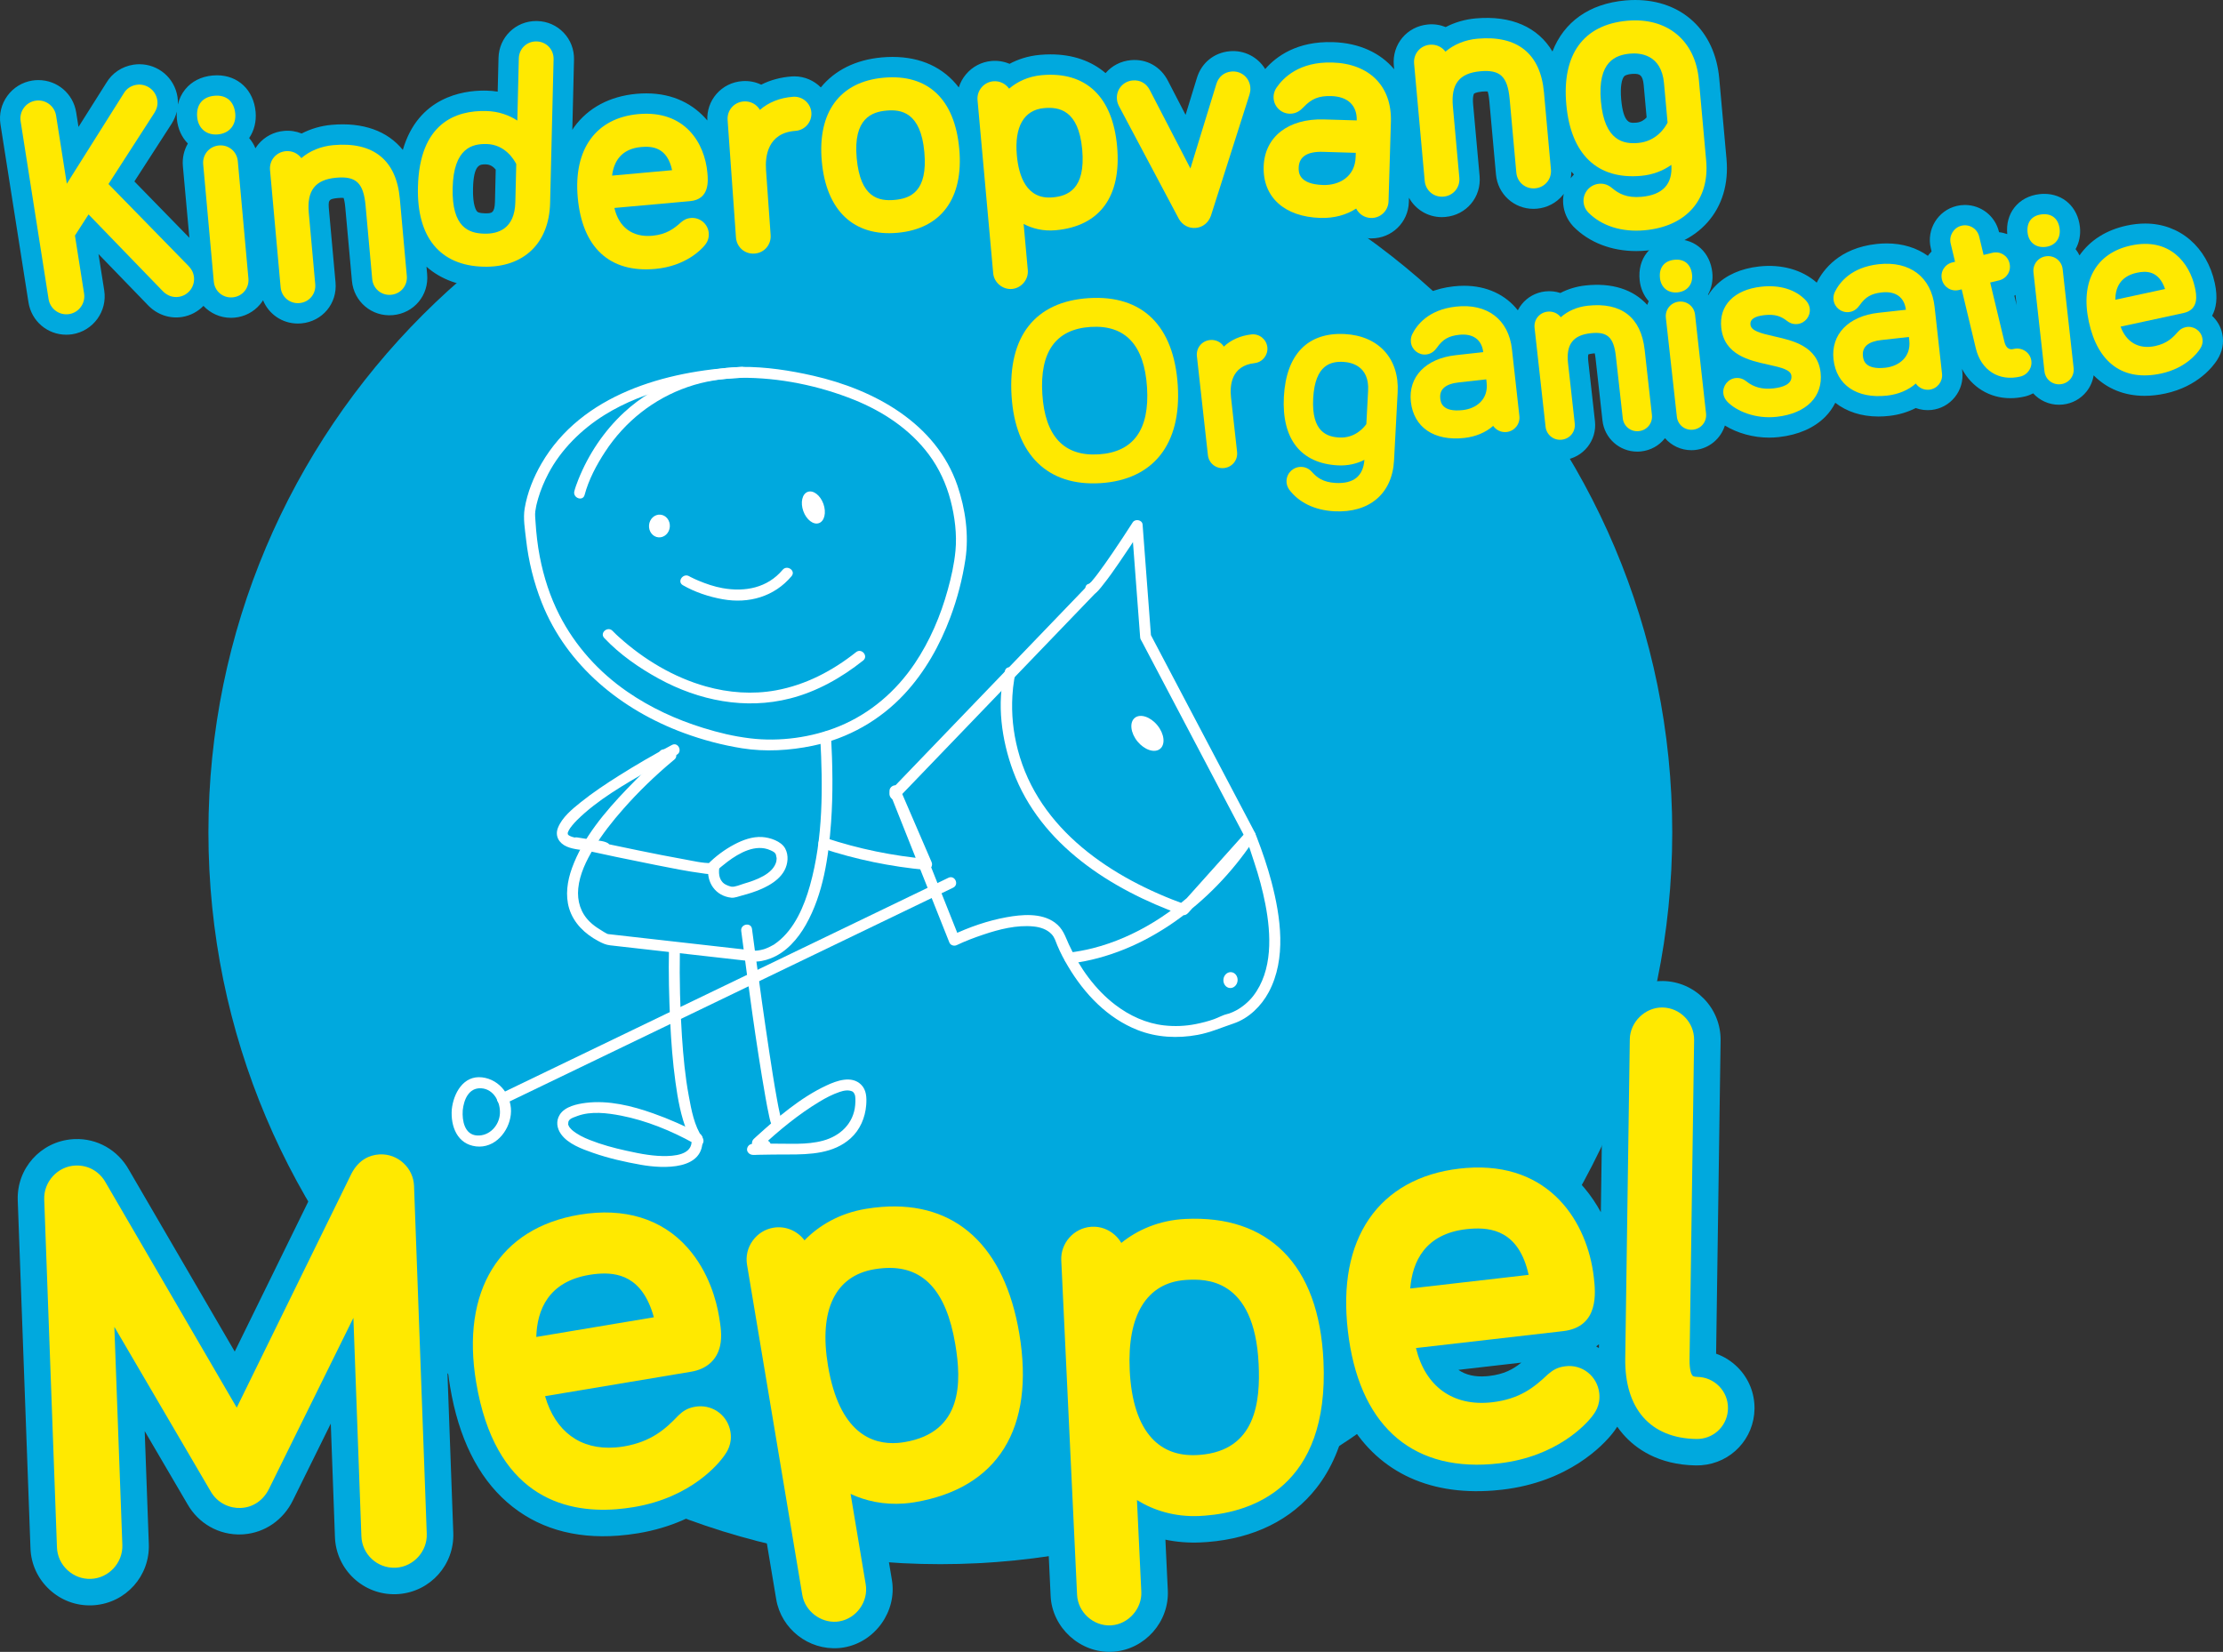 <?xml version="1.0" encoding="utf-8"?>
<!-- Generator: Adobe Illustrator 25.2.3, SVG Export Plug-In . SVG Version: 6.00 Build 0)  -->
<svg version="1.1" id="Laag_1" xmlns="http://www.w3.org/2000/svg" xmlns:xlink="http://www.w3.org/1999/xlink" x="0px" y="0px"
	 viewBox="0 0 1209.59 898.91" style="enable-background:new 0 0 1209.59 898.91;" xml:space="preserve">
<rect x="0" y="0" width="1209.59" height="898.91" fill="#333333" stroke="none"/>
<style type="text/css">
	.st0{fill:#00A9DE;}
	.st1{fill:#FFFFFF;}
	.st2{fill:#FFE900;}
</style>
<g>
	<path class="st0" d="M939.43,86.43l-3.96-43.86C933.12,16.71,915.17,0,889.73,0c-1.75,0-3.55,0.08-5.35,0.24
		c-19.72,1.79-33.4,11.73-39.65,27.78c-7.89-13.24-22.39-19.76-41.85-18c-5.77,0.52-11.33,2.15-16.24,4.71
		c-2.98-1.21-6.22-1.73-9.61-1.42c-11.47,1.04-19.65,10.84-18.62,22.31l0.19,2.07c-7.47-8.91-19.02-14.33-33.31-14.76
		c-19.53-0.6-30.83,7.72-36.87,14.65c-3.93-6.43-11.25-10.44-19.35-9.69c-8.54,0.77-15.38,6.4-17.83,14.61l-6.14,20L635.52,44
		c-3.93-7.7-11.53-12.06-20.21-11.26c-5.4,0.49-10.26,2.99-13.74,7.04c-7.77-6.65-17.87-10.19-29.96-10.19
		c-1.88,0-3.83,0.09-5.8,0.27c-6.69,0.6-12.16,2.55-16.49,4.87c-3.05-1.29-6.43-1.85-9.83-1.54c-5.46,0.49-10.41,3.09-13.93,7.31
		c-1.77,2.12-3.07,4.52-3.86,7.08c-8.23-10.78-20.52-16.61-36.09-16.61c-1.9,0-3.87,0.09-5.84,0.27
		c-14.33,1.3-25.59,7.08-33.14,16.32c-3.7-3.71-8.81-6.01-14.39-6.01c-0.49,0-0.96,0.02-1.45,0.05c-6.01,0.43-11.62,1.95-16.6,4.47
		c-3.14-1.49-6.61-2.19-10.28-1.92c-5.51,0.39-10.52,2.88-14.09,7c-3.46,4-5.2,9.09-4.95,14.4c-7.38-8.74-18.37-14.74-33.22-14.74
		c-1.73,0-3.51,0.08-5.29,0.24c-14.58,1.32-26.33,7.59-33.99,18.14c-0.35,0.48-0.63,1-0.96,1.5l0.92-38.2
		c0.13-5.52-1.86-10.74-5.63-14.7c-3.77-3.96-8.88-6.21-14.41-6.34l-0.51-0.01c-11.24,0-20.25,8.81-20.53,20.05l-0.45,18.37
		c-1.95-0.31-3.94-0.49-5.96-0.54c-0.53-0.01-1.06-0.02-1.59-0.02c-11.47,0-35.74,3.57-44.06,32.28
		c-8.31-10.28-21.61-15.19-38.81-13.64c-5.77,0.52-11.33,2.15-16.24,4.71c-2.99-1.21-6.26-1.73-9.62-1.42
		c-5.5,0.5-10.46,3.08-13.96,7.27c-0.58,0.7-1.09,1.44-1.57,2.19c-0.84-2.06-2.01-3.92-3.42-5.56c2.74-4.05,3.97-9.04,3.51-14.27
		c-1.08-11.9-9.53-19.89-21.04-19.89c-0.76,0-1.54,0.04-2.33,0.11c-6.24,0.56-11.42,3.19-14.97,7.59c-1.93,2.38-3.24,5.15-3.95,8.2
		c0.06-1.37,0-2.76-0.22-4.16c-1.61-10.29-10.34-17.76-20.75-17.76c-1.1,0-2.19,0.09-3.28,0.26c-6.23,0.98-11.58,4.59-14.71,9.91
		L42.71,69.08l-1.25-7.88c-1.6-10.21-10.26-17.62-20.6-17.62c-1.08,0-2.17,0.08-3.25,0.25C12.12,44.7,7.28,47.66,4,52.17
		c-3.28,4.51-4.61,10.02-3.74,15.51l15.23,96.84c1.61,10.21,10.27,17.62,20.6,17.62c1.08,0,2.18-0.09,3.25-0.25
		c11.36-1.79,19.15-12.48,17.37-23.85l-3.12-19.79l27.08,27.99c4.89,4.99,11.65,7.31,18.39,6.25c4.61-0.73,8.61-2.94,11.65-6.04
		c3.74,4.02,9.07,6.49,14.98,6.5h0c0.62,0,1.25-0.03,1.9-0.09c5.5-0.5,10.46-3.08,13.96-7.27c0.59-0.7,1.1-1.44,1.58-2.2
		c3.08,7.52,10.39,12.67,18.93,12.67c0.63,0,1.26-0.03,1.9-0.08c11.47-1.04,19.65-10.84,18.61-22.31l-3.51-38.83
		c-0.52-5.83-0.59-6.58,4.89-7.08c1.2-0.1,2.39-0.11,3.01-0.06c0.26,0.76,0.66,2.31,0.92,5.23l3.62,39.93
		c1.01,11.29,10.85,19.66,22.31,18.62c11.47-1.04,19.65-10.84,18.61-22.32l-0.36-4.03c7.88,6.95,18.37,10.8,30.79,11.1
		c0.51,0.01,1.01,0.01,1.51,0.01h0c21.27,0,36.88-10.87,43.09-28.71c7.15,19.36,22.5,30.15,44.01,30.15c1.96,0,4.01-0.09,6.06-0.28
		c20.5-1.85,31.38-13.12,34.25-16.55c0.22-0.26,0.52-0.64,0.85-1.06c3.64,5.67,9.95,9.33,17.22,9.33c0.5,0,0.99-0.02,1.5-0.05
		c5.51-0.39,10.52-2.88,14.1-7.01c3.58-4.13,5.33-9.44,4.93-14.95l-2.51-35.27c-0.21-3.04,0.13-5.7,0.94-7.3
		c0.36-0.7,1.01-1.99,4.84-2.26c0.73-0.05,1.45-0.14,2.15-0.27c0.01,2.21,0.1,4.46,0.31,6.78c2.78,30.81,20.6,49.2,47.65,49.2
		c1.82,0,3.71-0.09,5.61-0.26c16.96-1.53,29.66-9.33,36.95-21.79l3.05,33.75c0.95,10.48,9.95,18.69,20.49,18.69
		c0.61,0,1.21-0.03,1.81-0.08c5.41-0.49,10.36-3.1,13.89-7.34c3.54-4.24,5.21-9.56,4.72-14.97l-0.86-9.5
		c1.98,0.1,3.99,0.05,5.98-0.13c15.05-1.36,27.01-7.55,34.59-17.91c4.05-5.53,6.73-12.1,8.12-19.58l13.52,25.46l0.19,0.34
		c3.79,6.57,10.49,10.5,17.93,10.5c0.62,0,1.26-0.02,1.89-0.09c8.1-0.73,14.88-6.07,17.68-13.94l7.58-23.82
		c1.19,8.5,5.01,16.01,11.17,21.58c7.41,6.69,17.81,10.42,30.07,10.79c6.31,0.18,12.29-0.78,17.71-2.8
		c2.91,1.72,6.26,2.72,9.77,2.83l0.61,0.01c11.1,0,20.04-8.68,20.38-19.78l0.07-2.35c3.5,6.35,10.2,10.56,17.91,10.56
		c0.63,0,1.26-0.03,1.9-0.1c11.47-1.03,19.65-10.83,18.61-22.31l-3.51-38.84c-0.42-4.64,0.46-5.9,0.46-5.91
		c0.01-0.01,0.86-0.83,4.42-1.16c1.19-0.11,2.39-0.11,3.01-0.05c0.26,0.76,0.66,2.32,0.92,5.23l3.61,39.93
		c0.96,10.66,9.73,18.7,20.4,18.7c0.63,0,1.27-0.03,1.9-0.09c5.5-0.49,10.46-3.08,13.96-7.27c0.23-0.26,0.41-0.55,0.62-0.81
		c-0.35,1.83-0.46,3.72-0.28,5.64c0.4,4.41,2.23,8.53,5.29,11.9l0.33,0.35c8.46,8.55,20.56,13.26,34.08,13.26h0.01
		c1.82,0,3.69-0.09,5.56-0.26c13.95-1.26,25.46-6.59,33.25-15.41C937.09,111.94,940.66,100.01,939.43,86.43 M117.59,62.23
		c0.15,0.08,0.28,0.19,0.42,0.3c-0.11,0.14-0.23,0.27-0.36,0.38c-0.14-0.09-0.28-0.2-0.41-0.31
		C117.35,62.46,117.48,62.33,117.59,62.23 M73.13,98.73l20.2-31.31l0.13-0.2c1.29-2.11,2.19-4.27,2.74-6.48
		c-0.08,1.29-0.07,2.62,0.04,3.98c0.49,5.38,2.66,9.98,5.98,13.39c-2.08,3.56-3.11,7.8-2.71,12.31l3.53,38.97L73.13,98.73z
		 M158.83,101l-0.33-3.67l1.23,1.67C159.41,99.65,159.11,100.31,158.83,101 M269.32,109.76c-0.15,6.32-1.92,6.32-5.12,6.32l-0.38,0
		c-3.34-0.08-3.99-0.75-4.2-0.98c-0.42-0.43-2.47-3.07-2.24-12.58c0.32-13.07,3.77-13.07,6.56-13.07l0.51,0.01
		c2.45,0.06,4.18,1.47,5.28,2.83L269.32,109.76z M409.05,74.46c-0.43,0.86-0.83,1.74-1.18,2.66l-0.4-5.66l1.66,2.85
		C409.1,74.36,409.07,74.41,409.05,74.46 M490.43,96.3c-0.24,0.27-0.95,1.1-4.67,1.44c-0.6,0.06-1.21,0.09-1.82,0.09
		c-2.23,0-5.59,0-6.75-12.77c-0.64-7.12,0.4-11.07,1.6-12.39c0.25-0.28,1.03-1.14,4.57-1.46c0.55-0.05,1.11-0.08,1.69-0.08
		c2.14,0,5.73,0,6.86,12.6C492.77,93.1,490.84,95.85,490.43,96.3 M544.07,65.96l-0.57-6.34l2,2.85
		C544.96,63.59,544.49,64.75,544.07,65.96 M571.81,96.37c-0.33,0.03-0.63,0.04-0.93,0.04c-3.57,0-5.77-4.31-6.54-12.82
		c-0.67-7.43,0.7-10.75,1.33-11.84c0.5-0.87,1.14-1.67,3.43-1.87c0.56-0.05,1.14-0.08,1.73-0.08c2.19,0,5.85,0,6.98,12.58
		C579.02,95.71,575.52,96.03,571.81,96.37 M744.66,102.17l-0.75-1.5c0.28-0.41,0.56-0.82,0.83-1.25L744.66,102.17z M781.35,42.95
		l-0.32-3.54l1.19,1.63C781.91,41.66,781.61,42.3,781.35,42.95 M855.28,96.21c-0.22,0.27-0.41,0.54-0.62,0.82
		c0.22-1.19,0.35-2.4,0.37-3.63c0.47,0.51,0.91,1.06,1.4,1.54C856.03,95.34,855.65,95.77,855.28,96.21 M890.38,66.74
		c-0.51,0.05-1.05,0.08-1.61,0.08c-1.91,0-5.48,0-6.63-12.62c-0.65-7.24,0.38-11.26,1.57-12.61c0.23-0.26,0.93-1.06,4.28-1.36
		c0.3-0.03,0.66-0.05,1.05-0.05c2.98,0,4.82,0.41,5.34,6.1l1.59,17.61C894.79,65.2,892.99,66.51,890.38,66.74"/>
	<path class="st0" d="M1209.16,181.5c-0.81-3.8-2.79-7.13-5.51-9.66c2.2-4.02,3.22-9.7,1.5-17.7c-4.26-19.75-19.13-32.5-37.87-32.5
		c-3.25,0-6.66,0.37-10.11,1.12c-11.13,2.4-19.92,7.99-25.66,16.22c-0.6-1.22-1.31-2.36-2.14-3.41c1.95-3.49,2.85-7.66,2.36-12.12
		c-1.2-10.74-8.99-17.96-19.4-17.96c-0.83,0-1.69,0.05-2.58,0.15c-5.65,0.62-10.51,3.23-13.69,7.32c-3.06,3.94-4.38,8.93-3.87,14.43
		c-1.44-0.5-2.91-0.88-4.45-1.03l-0.05-0.19c-2.07-8.61-9.69-14.63-18.55-14.63c-1.5,0-2.99,0.18-4.45,0.53
		c-10.23,2.45-16.55,12.77-14.09,23l0.42,1.78c-0.75,0.73-1.4,1.54-2.01,2.37c-6.07-4.34-13.71-6.76-22.41-6.76
		c-1.83,0-3.73,0.1-5.62,0.32c-20.22,2.24-28.99,14.06-32.45,21.03c-7.88-6.98-19.14-10.18-31.41-8.8
		c-9.84,1.09-18.03,4.73-23.67,10.53c-1.51,1.55-2.81,3.24-3.91,5.04c-0.06-0.08-0.13-0.16-0.19-0.25
		c1.99-3.58,2.83-7.79,2.35-12.15c-1.2-10.74-8.99-17.97-19.4-17.97c-0.84,0-1.7,0.05-2.58,0.15
		c-11.63,1.29-18.83,10.43-17.53,22.21c0.5,4.47,2.26,8.35,4.92,11.34c-0.31,0.65-0.57,1.32-0.81,1.99
		c-7.56-8.33-19.1-12.17-33.73-10.54c-4.8,0.53-9.43,1.94-13.54,4.08c-2.57-0.86-5.35-1.17-8.22-0.86
		c-5.09,0.57-9.64,3.06-12.82,7.02c-0.82,1.02-1.52,2.12-2.1,3.26c-6.61-8.44-16.87-13.35-29.28-13.35c-1.83,0-3.73,0.11-5.64,0.32
		c-20.38,2.26-29.13,14.25-32.53,21.19l-0.13,0.27c-0.38,0.84-0.71,1.7-0.97,2.56c-6.56-5.32-15.08-8.62-25-9.15
		c-1.03-0.06-2.03-0.08-3.03-0.08c-12.54,0-22.74,4.33-29.94,12.25c-3.03-7.73-10.91-12.9-19.71-11.91
		c-4.98,0.55-9.62,1.96-13.75,4.13c-2.74-1.02-5.72-1.43-8.84-1.08c-4.81,0.53-8.99,2.84-12.01,6.18
		c-8.8-18.82-25.49-29.19-48.4-29.19c-1.61,0-3.27,0.06-4.93,0.16c-35.24,2.22-54.84,26.54-52.41,65.03
		c2.3,36.28,23.02,57.94,55.43,57.94c1.55,0,3.15-0.05,4.75-0.15c21.94-1.39,38.02-11.83,46.29-28.87l0.42,3.76
		c1.07,9.67,9.2,16.96,18.9,16.96c0.71,0,1.44-0.04,2.16-0.12c5.1-0.56,9.65-3.06,12.81-7.01c3.17-3.96,4.61-8.95,4.04-14.05
		l-3.3-29.68c-0.36-3.29,0.22-4.87,0.4-5.28c0.13-0.27,0.38-0.83,2.64-1.08c1.58-0.17,3.09-0.56,4.52-1.09
		c-0.41,2.5-0.73,5.08-0.88,7.8c-0.71,13.23,1.88,24.16,7.68,32.52c-3.61,3.25-5.97,7.87-6.25,13.08
		c-0.22,4.11,0.92,8.13,3.27,11.63l0.28,0.4c7.24,9.81,18.92,15.61,32.86,16.36c1.04,0.06,2.08,0.08,3.09,0.08h0
		c23.75,0,39.9-14.99,41.14-38.18l0.43-7.94c5.9,4.13,13.43,6.44,22.08,6.44c1.93,0,3.93-0.12,5.94-0.34
		c5.14-0.57,10.03-2.04,14.38-4.26c2.7,0.99,5.61,1.37,8.61,1.04c4.44-0.5,8.34-2.5,11.28-5.44c3.28,5.84,9.5,9.71,16.57,9.71
		c0.7,0,1.42-0.04,2.15-0.12c10.45-1.16,18.01-10.61,16.85-21.06l-3.64-32.72c-0.22-2.01-0.11-3.12-0.01-3.63
		c0.39-0.15,1.15-0.38,2.49-0.52c0.37-0.04,0.73-0.07,1.05-0.09c0.15,0.65,0.31,1.58,0.45,2.86l3.74,33.65
		c1.07,9.68,9.2,16.97,18.91,16.97c0.71,0,1.43-0.03,2.15-0.12c5.1-0.56,9.65-3.06,12.82-7.02c0.05-0.06,0.09-0.13,0.14-0.19
		c3.5,4.03,8.64,6.55,14.33,6.55c0.71,0,1.43-0.03,2.16-0.12c7.76-0.86,13.9-6.29,16.1-13.3c6.77,4.15,15.39,6.58,24.06,6.58
		c1.78,0,3.59-0.1,5.36-0.3c10.48-1.16,19.2-4.98,25.2-11.04c2.26-2.27,4.06-4.85,5.46-7.63c6.08,4.78,14.11,7.48,23.46,7.48
		c1.93,0,3.92-0.11,5.93-0.34c5.13-0.57,10.03-2.04,14.38-4.27c2.7,0.99,5.66,1.37,8.6,1.04c5.03-0.56,9.54-3.04,12.7-7
		c3.16-3.95,4.59-8.89,4.04-13.92l-0.16-1.39c5.3,9.88,14.93,15.91,26.32,15.91c2.63,0,5.34-0.32,8.03-0.97
		c1.56-0.37,3.01-0.95,4.37-1.66c3.49,3.82,8.51,6.2,14.03,6.2c0.71,0,1.43-0.04,2.15-0.12c5.1-0.56,9.65-3.06,12.82-7.02
		c2.08-2.6,3.39-5.64,3.9-8.87c7.19,7.24,16.59,11.15,27.68,11.16h0.01c3.64,0,7.47-0.43,11.38-1.28
		c17.66-3.82,25.96-14.85,28.07-18.13C1209.29,191.39,1210.24,186.53,1209.16,181.5 M609.61,230.71c-0.88,1.21-3.53,4.9-12.49,5.47
		c-0.68,0.04-1.35,0.06-2,0.06c-5.41,0-15.48,0-16.89-22.5c-0.55-8.72,0.64-15.39,3.44-19.28c0.87-1.22,3.54-4.92,12.47-5.48
		c0.68-0.04,1.35-0.06,2-0.06c5.41,0,15.48,0,16.91,22.63C613.6,220.2,612.41,226.83,609.61,230.71 M733.35,212.02l-0.75,14.11
		c-0.77,0.5-1.74,0.9-2.9,0.9l-0.34-0.02c-2.06-0.11-2.51-0.48-2.51-0.48c-0.45-0.48-1.56-3.05-1.23-9.18
		c0.5-9.37,2.5-9.37,3.95-9.37c0.27,0,0.54,0.01,0.8,0.03c1.23,0.07,2.16,0.38,2.51,0.64C733.08,208.8,733.46,209.85,733.35,212.02
		 M911.69,148.07h0.02c1.01,0,2.26,1.08,2.51,1.89c-0.16,0.89-1.18,2.11-2.04,2.4c-0.89-0.1-2.16-1.06-2.51-1.89
		C909.74,149.53,910.83,148.22,911.69,148.07 M1111.71,123.35h0.01c1.01,0,2.27,1.07,2.52,1.89c-0.16,0.89-1.19,2.11-2.04,2.41
		c-0.89-0.1-2.16-1.06-2.51-1.9C1109.77,124.8,1110.85,123.49,1111.71,123.35 M1096.67,160.5l0.62,5.55l-1.23-5.12
		C1096.26,160.8,1096.46,160.64,1096.67,160.5"/>
	<path class="st0" d="M945.56,744.11c-3.38-3.39-7.39-5.93-11.78-7.47l2.44-170.44c0.24-17.6-13.86-32.12-31.44-32.36
		c-0.95-0.02-1.9,0.01-2.84,0.08c-16.34,1.27-29.31,15.05-29.53,31.38l-1.35,94.35c-2.4-4.42-5.33-8.87-8.89-13.12
		c-10.92-13.01-31.15-27.96-65.54-25.31c-1.35,0.1-2.75,0.23-4.14,0.39c-25.94,2.98-46.51,14.62-59.47,33.62
		c-6.16,9.04-10.42,19.4-12.77,30.98c-3.35-5.66-7.25-10.76-11.76-15.26c-15.68-15.66-37.85-23.28-64.12-22.03
		c-0.78,0.03-1.56,0.08-2.33,0.14c-10.85,0.84-21.22,3.98-30.27,8.88c-5.47-3.41-11.82-5.1-18.35-4.79
		c-0.31,0.02-0.62,0.04-0.93,0.06c-17.03,1.32-30.23,16.27-29.44,33.33l0.75,15.89c-13.37-41.59-43.55-63.24-85.11-60.03
		c-3.3,0.27-6.71,0.68-10.12,1.25c-12.25,2.05-22.75,6.79-31.29,12.89c-4.87-2.32-10.36-3.43-16.02-2.99
		c-0.92,0.07-1.86,0.18-2.76,0.34c-8.28,1.38-15.56,5.9-20.52,12.7c-2.84,3.89-4.68,8.27-5.56,12.84c-2.14-3.35-4.58-6.68-7.41-9.9
		c-10.84-12.26-30.53-26.36-62.78-23.88h0c-3.06,0.24-6.22,0.64-9.38,1.15c-44.85,7.51-70.37,39.73-69.93,86.03l-3.23-88.02
		c-0.3-8.57-3.96-16.52-10.29-22.39c-6.32-5.88-14.52-8.95-23.08-8.63c-0.47,0.02-0.92,0.04-1.38,0.08
		c-6.62,0.52-18.84,3.52-26.37,17.92l-0.14,0.25l-0.12,0.26l-50.59,103.18l-57.63-98.99c-6.02-10.72-17.26-17.09-29.44-16.64
		c-0.42,0.02-0.85,0.04-1.27,0.08c-17.31,1.32-30.37,15.96-29.73,33.29l6.93,189.36c0.31,8.56,3.97,16.51,10.29,22.38
		c6.32,5.88,14.53,8.94,23.1,8.62c0.41-0.01,0.85-0.03,1.29-0.07c17.29-1.33,30.35-15.96,29.71-33.3l-2.24-61.45l23.2,39.62
		c6.03,10.7,17.25,17.06,29.42,16.61c0.45-0.02,0.87-0.04,1.31-0.08c11.47-0.88,21.44-7.77,26.68-18.4l20.64-41.83l2.27,61.81
		c0.65,17.76,15.62,31.67,33.37,31.02c0.44-0.02,0.86-0.04,1.29-0.07c17.31-1.34,30.36-15.97,29.73-33.3l-3.45-94.39
		c0.31,4.84,0.87,9.81,1.72,14.91c4.64,27.76,15.08,48.89,31.01,62.81c15.96,13.93,36.35,20.05,60.6,18.18
		c3.51-0.26,7.15-0.72,10.81-1.32c36.23-6.06,53.84-27.27,58.38-33.63c0.86-1.21,2.48-3.48,3.88-6.69l12.76,76.27
		c2.71,16.15,17.65,27.81,34.02,26.55c0.91-0.06,1.81-0.18,2.71-0.33c17.08-2.87,29.07-19.7,26.22-36.74l-4.57-27.34
		c3.99,0.36,8.15,0.4,12.46,0.08c2.28-0.17,4.59-0.46,6.86-0.84c25.95-4.34,46-16.55,58.02-35.29c4.01-6.26,7.07-13.16,9.22-20.63
		l4.38,92.75c0.81,17.27,16.1,31.17,33.37,30.36c0.31,0,0.62-0.03,0.94-0.05c17.04-1.32,30.25-16.28,29.45-33.34l-1.31-27.63
		c5.97,1.26,12.4,1.82,19.27,1.5c1.2-0.06,2.37-0.14,3.54-0.21c25.31-1.96,45.82-12.09,59.33-29.33
		c8.22-10.49,13.71-23.34,16.44-38.36c15.69,28.37,43.27,42.49,79.82,39.67c1.58-0.11,3.2-0.27,4.79-0.46
		c36.49-4.21,55.16-24.46,60.03-30.58c0.62-0.79,1.6-2.04,2.64-3.7c1,1.43,2.07,2.81,3.22,4.13c6.6,7.55,18.84,16.64,39.71,16.95
		c0.96,0.01,1.91-0.03,2.85-0.1c16.25-1.25,28.68-14.48,28.91-30.75C954.77,758.11,951.54,750.12,945.56,744.11 M481.71,704.45
		c6.53-0.5,18.7-1.43,23.88,29.5c5.52,33.01-7.3,35.16-15.79,36.58c-0.8,0.14-1.59,0.23-2.34,0.29
		c-4.32,0.33-17.46,1.35-22.71-30.04c-5.47-32.71,8.77-35.09,13.45-35.87C479.42,704.68,480.59,704.54,481.71,704.45 M333.74,773.28
		c-5.32,0.42-9.83-0.55-13.51-2.88l34.03-5.69c-4.36,3.95-9.16,6.82-17.22,8.17C335.91,773.06,334.8,773.2,333.74,773.28
		 M394.48,753.82c2.79-2.17,5.16-4.78,7.06-7.77l2.5,14.94C401.34,758.01,398.12,755.55,394.48,753.82 M793.55,745.43l34.25-3.94
		c-4.57,3.72-9.5,6.35-17.62,7.28c-0.5,0.05-0.99,0.09-1.47,0.14C802.57,749.38,797.5,748.21,793.55,745.43 M868.53,732.68
		c0.52-0.37,1.01-0.76,1.5-1.16l-0.02,2.07C869.51,733.29,869.03,732.96,868.53,732.68 M670.46,742.95
		c1.55,32.82-11.15,33.8-18.74,34.39c-0.42,0.03-0.84,0.05-1.26,0.08c-7.67,0.37-11.15-2.41-13.1-4.55
		c-4.71-5.12-7.65-15.05-8.26-27.95c-0.59-12.63,1.35-22.65,5.47-28.24c1.64-2.22,4.61-5.24,11.39-5.76
		c0.25-0.01,0.5-0.04,0.74-0.04C655.53,710.45,668.9,709.82,670.46,742.95"/>
	<path class="st0" d="M909.91,452.92c0,219.95-178.29,398.25-398.25,398.25c-219.95,0-398.25-178.3-398.25-398.25
		c0-219.95,178.3-398.25,398.25-398.25C731.61,54.66,909.91,232.97,909.91,452.92"/>
	<path class="st1" d="M403.1,205.59c20.77-0.19,42.47,4.25,61.66,11.98c15.76,6.36,30.33,15.98,40.59,29.69
		c5.59,7.46,9.55,16.1,11.9,25.11c2.26,8.68,3.51,18.43,2.64,27.4c-0.72,7.42-2.27,14.19-4.17,21.11
		c-3.91,14.21-9.77,27.96-18.02,40.21c-10.15,15.08-24.11,27.13-40.98,34.09c-14.93,6.17-32.58,8.57-48.64,6.59
		c-9-1.11-16.8-2.99-25.47-5.67c-14.59-4.5-28.6-10.96-41.19-19.63c-15.52-10.68-28.37-24.88-36.97-41.67
		c-5.14-10.03-8.59-20.78-10.73-31.81c-1.22-6.31-1.94-12.71-2.34-19.12c-0.11-1.86-0.36-3.78-0.11-5.64
		c0.13-0.95,0.3-1.89,0.49-2.84c0.05-0.23,0.3-1.37,0.07-0.35c0.08-0.36,0.17-0.72,0.26-1.08c0.21-0.9,0.46-1.79,0.72-2.67
		c1.37-4.67,3.27-9.19,5.52-13.5c6.82-13.06,18.08-24.22,30.74-32.06c22.29-13.82,48.98-18.82,74.83-20.16
		c3.83-0.2,2.72-6.07-1.08-5.87c-40.71,2.13-86.35,14.96-108.17,52.51c-4.37,7.53-7.7,15.8-9.16,24.41
		c-0.93,5.51,0.16,11.53,0.77,17.02c1.32,11.78,4.19,23.38,8.56,34.4c13.62,34.27,43.26,58.26,77.22,70.81
		c10.26,3.79,20.94,6.62,31.75,8.35c12.66,2.02,25.92,1.22,38.42-1.38c19.19-3.99,36.64-13.85,49.96-28.21
		c11.13-11.99,19.25-26.47,24.96-41.75c3.79-10.16,6.56-20.78,8.18-31.51c1.99-13.29-0.02-27.47-4.34-40.1
		c-11.65-34.02-45.34-52.23-78.49-59.79c-12.62-2.88-25.86-4.91-38.86-4.8C399.8,199.68,399.25,205.62,403.1,205.59"/>
	<path class="st1" d="M318.1,269.33c2.21-8.32,6.47-16.32,11.15-23.47c10.75-16.45,26.4-28.87,45.01-35.29
		c9.23-3.19,19.11-4.67,28.84-4.98c3.8-0.12,4.35-6.06,0.52-5.94c-23.71,0.76-46.46,8.5-64.04,24.76
		c-10.88,10.07-19.4,22.8-24.89,36.56c-0.81,2.06-1.6,4.15-2.17,6.29C311.54,270.94,317.12,273.04,318.1,269.33"/>
	<path class="st1" d="M328.78,347.17c8.4,8.93,18.97,16.27,29.67,22.13c21.83,11.96,47.04,17.02,71.46,10.78
		c14.65-3.74,27.98-11.29,39.74-20.64c3.02-2.4-0.83-6.96-3.83-4.57c-12.83,10.19-27.45,17.85-43.66,20.8
		c-12.64,2.31-25.7,1.33-38.03-2.13c-17.6-4.93-33.86-14.72-47.38-26.92c-0.82-0.73-2.25-2.05-3.42-3.29
		C330.72,340.55,326.13,344.37,328.78,347.17"/>
	<path class="st1" d="M371.55,318.44c6.66,3.84,14.2,6.31,21.73,7.66c14.14,2.52,28.04-1.4,37.43-12.57
		c2.48-2.95-2.42-6.36-4.87-3.44c-8.28,9.85-20.46,12.14-32.64,9.96c-4.54-0.81-8.97-2.32-13.21-4.1c-1.34-0.56-2.65-1.17-3.94-1.82
		c-0.99-0.5,0.08,0.06-0.66-0.34c-0.12-0.07-0.25-0.14-0.38-0.22C371.69,311.66,368.22,316.51,371.55,318.44"/>
	<path class="st1" d="M361.02,413.73c3.83,0.33,4.35-5.61,0.52-5.94C357.7,407.45,357.19,413.39,361.02,413.73"/>
	<path class="st1" d="M363.07,408.8c-7.75,6.29-15,13.28-21.89,20.48c-11.99,12.5-24.01,26.65-29.97,43.15
		c-2.51,6.94-3.7,14.77-1.51,21.96c2.46,8.03,8.63,13.87,15.9,17.73c2.12,1.13,4.02,2.03,6.36,2.29c2.43,0.29,4.86,0.56,7.29,0.83
		c8.53,0.96,17.05,1.93,25.57,2.89c14.82,1.68,29.65,3.35,44.47,5.03c3.39,0.39,6.82-0.42,9.97-1.61
		c8.5-3.22,14.89-10.65,19.25-18.36c9.47-16.72,12.34-36.82,13.7-55.68c1.12-15.68,0.83-31.44-0.02-47.12
		c-0.21-3.82-6.07-2.71-5.86,1.08c1.45,26.58,1.64,54.56-5.61,80.42c-3.21,11.46-8.43,23.55-17.65,30.7
		c-1.76,1.37-2.03,1.54-4.06,2.55c-0.65,0.34-1.32,0.63-1.99,0.9c-0.31,0.12-0.62,0.24-0.95,0.35c-0.93,0.33,0.47-0.12-0.45,0.15
		c-1.03,0.3-2.08,0.53-3.15,0.68c-0.38,0.05-0.77,0.09-1.16,0.11c-0.49,0.04,0.87,0-0.2-0.01c-1.36,0-2.75-0.25-4.09-0.41
		c-7.13-0.8-14.26-1.61-21.39-2.42c-16.96-1.92-33.92-3.83-50.88-5.75c-1.28-0.14-2.57-0.29-3.86-0.44c-0.77-0.09-3.63-2-4.82-2.74
		c-1.79-1.1-3.52-2.38-5.04-3.85c-5.09-4.9-7.07-11.37-6.38-18.31c0.76-7.75,4.4-15.15,8.37-21.73c4.62-7.7,10.24-14.78,16.18-21.51
		c8.23-9.35,17.29-18.09,26.85-26.09c0.28-0.24,0.56-0.47,0.85-0.7C369.9,410.93,366.06,406.37,363.07,408.8"/>
	<path class="st1" d="M365.62,405.38c-9.81,5.18-19.42,10.79-28.81,16.69c-7.2,4.54-14.32,9.26-20.96,14.6
		c-4.61,3.71-9.97,8.1-12.23,13.75c-1.81,4.51,0.56,8.44,4.77,10.26c3.93,1.7,8.69,1.82,12.86,2.43c2.39,0.34,5.72,1.47,8.16,0.97
		c2.29-0.46,3.59-4.07,1.18-5.37c-2.41-1.3-5.93-1.31-8.59-1.74c-2.64-0.42-5.28-0.84-7.92-1.27c-3.87-0.61-4.16,5.14-0.51,5.94
		c14.41,3.18,28.86,6.22,43.34,9.08c8.41,1.66,16.84,3.39,25.33,4.51c1.92,0.25,5.27,1.04,6.79-0.47c2.11-2.12,4.44-4.04,6.83-5.84
		c6.34-4.77,15.34-9.86,23.31-6.26c1.68,0.76,2.62,1.17,3.17,2.75c-0.33-0.92,0.18,1.01,0.23,1.46c0.02,0.18,0.03-0.18,0,0.63
		c-0.01,0.25-0.21,1.58-0.09,1.08c-1.62,7.11-11.42,10.45-17.72,12.29c-1.83,0.54-4.91,1.93-6.74,1.63
		c-0.71-0.12,0.33,0.1-0.61-0.14c-0.68-0.18-1.35-0.44-1.99-0.73c-3.83-1.66-4.57-5.51-4.04-9.3c0.54-3.81-5.4-4.31-5.94-0.52
		c-1.18,8.37,3.9,15.76,12.49,16.69c1.85,0.2,4.23-0.79,6.02-1.25c1.78-0.45,3.54-0.98,5.27-1.56c3.07-1.03,6.06-2.24,8.89-3.83
		c3.46-1.96,6.83-4.61,8.73-8.18c1.92-3.61,2.42-8.24,0.4-11.97c-2.18-4.02-8.34-5.97-12.57-6.23c-5.24-0.32-10.47,1.59-15.02,3.99
		c-5.31,2.79-10.4,6.58-14.61,10.88c0.73-0.23,1.45-0.46,2.18-0.7c-4.92,0.14-10.09-1.18-14.91-2.04
		c-8.27-1.47-16.52-3.12-24.75-4.81c-11.17-2.28-22.33-4.65-33.47-7.1c-0.17,1.98-0.34,3.97-0.51,5.94
		c2.38,0.38,4.76,0.76,7.13,1.14c1.71,0.27,3.41,0.54,5.12,0.82c0.61,0.11,1.22,0.21,1.82,0.32c1.28,0.22,0.25,0.05-0.49-0.34
		c0.39-1.79,0.79-3.58,1.18-5.37c1.13-0.23,0.68-0.03,0.09-0.11c-0.64-0.08-1.27-0.17-1.9-0.26c-3.07-0.43-6.13-0.88-9.2-1.34
		c-2.14-0.31-4.15-0.51-6.01-1.11c-0.26-0.08-1.61-0.67-1.12-0.42c-0.22-0.12-0.42-0.25-0.61-0.39c-0.69-0.46,0.03,0.12-0.27-0.19
		c-0.67-0.68-0.06,0.12-0.34-0.48c0.17,0.37-0.06-0.6-0.03,0.07c-0.05-1.12-0.05-0.81,0.57-2.16c0.62-1.34,2.89-3.99,4.45-5.54
		c11.33-11.2,25.97-19.47,39.66-27.41c4.81-2.79,9.66-5.52,14.57-8.12C371.57,408.99,369.04,403.58,365.62,405.38"/>
	<path class="st1" d="M447.23,461.59c18.24,6.09,37.6,10.06,56.72,11.79c2.32,0.2,3.84-2.2,2.95-4.26
		c-5.76-13.36-11.52-26.72-17.28-40.08c-1.53-3.55-6.8-1-5.39,2.55c10.51,26.42,21.02,52.84,31.53,79.25
		c0.27,0.68,0.55,1.37,0.82,2.06c0.6,1.51,2.57,2.08,3.97,1.42c4.71-2.25,9.64-4.1,14.58-5.76c8.61-2.89,18.09-5.31,27.23-4.41
		c3.62,0.36,7.35,1.53,9.88,4.25c1.62,1.75,2.17,3.88,3.05,6.01c1.65,4,3.71,7.84,5.92,11.55c8.86,14.89,21.44,28.15,37.84,34.57
		c10.36,4.07,21.73,4.63,32.61,2.62c6.84-1.26,13.08-4.03,19.59-6.21c8.26-2.78,15.07-9.5,19.11-17.07
		c9.73-18.22,6.5-40.88,1.49-59.98c-2.18-8.27-4.96-16.38-8.03-24.37c-0.54-1.4-1.07-2.58-1.76-3.89
		c-2.38-4.54-4.78-9.08-7.17-13.62c-8.54-16.22-17.08-32.44-25.63-48.67c-7.06-13.41-14.12-26.82-21.18-40.23
		c-0.62-1.18-1.23-2.36-1.86-3.54c-0.37-0.69,0.04,0.13,0.05,0.33c-0.04-0.59-0.09-1.19-0.13-1.77c-0.56-7.41-1.12-14.82-1.68-22.23
		c-0.91-12.15-1.83-24.3-2.75-36.46c-0.2-2.6-4.05-3.24-5.37-1.19c-3.52,5.5-7.12,10.95-10.79,16.35c-2.7,3.96-5.44,7.9-8.32,11.73
		c-1.13,1.49-2.29,2.95-3.52,4.35c0,0-0.65,0.66-0.92,0.89c-0.78,0.71-0.05,0.06,0.18,0.05c-3.84,0.21-2.72,6.08,1.07,5.87
		c2.57-0.15,4.89-3.72,6.31-5.47c3.08-3.84,5.9-7.91,8.69-11.97c4.16-6.04,8.21-12.16,12.16-18.33c-1.79-0.4-3.59-0.79-5.37-1.19
		c1.1,14.59,2.21,29.19,3.3,43.77c0.43,5.57,0.85,11.13,1.27,16.69c0.05,0.76,0.66,1.6,1,2.25c0.89,1.69,1.77,3.38,2.67,5.07
		c15.83,30.08,31.67,60.15,47.51,90.22c1.91,3.63,3.83,7.27,5.74,10.9c2.28,4.33,3.64,9.38,5.2,14.01c2.48,7.39,4.5,14.95,5.99,22.6
		c3.17,16.36,4.14,36.12-6.67,50.02c-2.48,3.19-6.07,6.1-9.26,7.79c-1.18,0.64-2.41,1.18-3.67,1.62c-0.9,0.33,0.64-0.16-0.44,0.14
		c-0.18,0.05-0.35,0.1-0.54,0.13c-2.46,0.55-4.91,1.99-7.29,2.84c-3.27,1.16-6.65,2.03-10.07,2.7c-5.66,1.12-11.41,1.35-17.14,0.71
		c-9.72-1.08-18.75-5.25-26.48-11.12c-11.07-8.4-19.57-20.37-25.34-32.92c-2.07-4.5-3.15-8.7-7.76-12.01
		c-7.35-5.27-17.86-4.32-26.24-2.8c-10.13,1.85-20.3,5.36-29.61,9.79c1.33,0.47,2.64,0.94,3.96,1.42
		c-10.51-26.41-21.02-52.83-31.53-79.25c-0.27-0.69-0.54-1.37-0.82-2.06c-1.8,0.85-3.6,1.7-5.39,2.55
		c5.76,13.36,11.52,26.72,17.28,40.09c0.99-1.42,1.98-2.83,2.96-4.25c-18.62-1.68-37.4-5.5-55.16-11.43
		C445.67,454.77,443.58,460.37,447.23,461.59"/>
	<path class="st1" d="M592.64,317.76c-18.59,19.32-37.17,38.64-55.75,57.97c-17.34,18.02-34.69,36.05-52.03,54.09
		c-2.65,2.75,1.17,7.34,3.84,4.57c18.58-19.32,37.16-38.65,55.75-57.96c17.34-18.03,34.68-36.06,52.03-54.09
		C599.11,319.58,595.3,314.99,592.64,317.76"/>
	<path class="st1" d="M546.8,365.07c-4.66,17.59-1.75,37.78,4.45,54.53c14.8,40.04,53.32,64.44,91.82,78.23
		c1.38,0.5,2.57-0.05,3.48-1.07c12.05-13.47,24.11-26.93,36.17-40.4c-1.63-1.14-3.25-2.3-4.88-3.45
		c-5.96,9.64-13.71,18.4-21.71,26.36c-17.11,17.01-37.99,30.76-61.55,36.73c-4.32,1.1-8.7,1.88-13.11,2.43
		c-3.81,0.48-2.73,6.34,1.09,5.87c40.58-5.09,76.63-32.92,99.06-66.26c0.37-0.55,0.75-1.11,1.1-1.68c2.07-3.34-2.35-6.27-4.88-3.45
		c-12.05,13.46-24.11,26.94-36.17,40.39c1.16-0.36,2.32-0.71,3.47-1.07c-40.14-14.38-80.01-40.69-91.34-84.23
		c-2.55-9.82-3.5-19.5-2.93-29.42c0.17-2.98,0.5-5.95,0.99-8.9c0.14-0.79,0.29-1.59,0.47-2.39c-0.06,0.27-0.16,0.61,0.04-0.16
		C553.36,363.46,547.78,361.36,546.8,365.07"/>
	<path class="st1" d="M364,516.25c-0.28,13.24,0.04,26.52,0.67,39.75c0.53,10.99,1.36,21.97,2.87,32.87
		c1.27,9.25,2.95,18.67,6.49,27.35c0.96,2.35,2.16,4.58,3.62,6.66c2.21,3.15,6.76-0.71,4.56-3.83c-4.45-6.35-6.03-15.1-7.42-22.64
		c-1.99-10.66-2.99-21.52-3.72-32.34c-1.04-15.47-1.39-31.04-1.14-46.54c0-0.25,0-0.5,0.01-0.75
		C370.03,512.94,364.09,512.4,364,516.25"/>
	<path class="st1" d="M380.96,617.27c-8.16-4.54-16.81-8.32-25.61-11.43c-11.55-4.09-24.17-7.21-36.49-5.71
		c-4.76,0.59-11.49,1.97-14.27,6.43c-2.17,3.47-1.63,7.35,0.69,10.61c3.82,5.34,11.36,8.06,17.26,10.13c8.5,2.98,17.43,5,26.3,6.56
		c11.95,2.11,34.9,3.22,33.33-14.72c-0.34-3.83-6.21-2.73-5.87,1.08c0.73,8.38-9.75,8.97-15.77,8.86c-3.64-0.06-7.28-0.5-10.86-1.11
		c-0.98-0.15-1.95-0.34-2.91-0.54c-0.83-0.18,0.35,0.08,0.17,0.04c-2.06-0.46-4.13-0.85-6.2-1.31c-6.73-1.47-13.44-3.29-19.85-5.84
		c-3.45-1.36-6.85-3.01-9.68-5.45c0.1,0.09-0.66-0.68-0.88-0.94c-0.17-0.19-0.33-0.39-0.49-0.6c-0.48-0.64,0.29,0.52-0.1-0.14
		c-0.22-0.36-0.39-0.74-0.54-1.12c-0.25-0.63,0.18,0.65,0.02,0.01c-0.05-0.21-0.09-0.45-0.12-0.68c0.1,0.75,0.27-1.4,0.05-0.54
		c0.07-0.26,0.17-0.52,0.27-0.76c0.36-0.83-0.35,0.54,0.1-0.18c0.15-0.24,0.32-0.46,0.49-0.67c0.55-0.69-0.53,0.52-0.02,0.01
		c0.82-0.81,2.82-1.47,4.21-1.98c7.46-2.74,16.21-1.64,23.82-0.17c13.65,2.66,27.35,8.26,39.5,15.02
		C380.85,623.98,384.32,619.12,380.96,617.27"/>
	<path class="st1" d="M403.32,506.59c3.96,30.16,7.89,60.37,13.16,90.32c0.61,3.45,1.23,6.9,2,10.32c0.44,1.94,0.8,4.25,2.06,5.86
		c2.36,3.04,6.91-0.81,4.56-3.84c0.9,1.16-0.28-1.1,0.03-0.1c-0.29-0.9-0.5-1.83-0.72-2.75c-0.65-2.8-1.17-5.63-1.68-8.45
		c-1.55-8.49-2.86-17.02-4.16-25.55c-2.77-18.29-5.32-36.6-7.79-54.94c-0.54-3.98-1.07-7.97-1.6-11.96
		C408.68,501.7,402.82,502.78,403.32,506.59"/>
	<path class="st1" d="M414.03,624.29c9.8-9.14,20.44-17.92,31.93-24.83c3.44-2.07,7.05-3.95,10.86-5.25
		c2.61-0.89,4.99-1.19,6.99-0.26c0.65,0.3,1.39,1.57,1.51,2.55c0.08,0.67,0.14,1.82,0.12,1.46c0.04,1.15-0.01,2.29-0.11,3.44
		c-0.87,9.8-7.93,16.72-17.52,19.32c-8.98,2.43-18.56,1.53-27.75,1.62c-2.59,0.03-5.19,0.08-7.77,0.15
		c-0.59,0.01-1.18,0.03-1.77,0.03c-0.71,0.02-0.93-0.26,0.02,0.16c0.55,0.5,1.1,1.01,1.66,1.52c0-0.01,0-0.01,0-0.01
		c-0.08,1-0.17,2-0.26,3c-0.61,1.07-2.62,1.49-0.12,0.61c0.74-0.26,1.41-0.66,2.05-1.12c2.26-1.63,2.1-4.58,0.53-6.59
		c-2.37-3.04-6.93,0.81-4.57,3.84c0.09,0.12-0.11-0.23-0.13-0.32c-0.09-0.59,0.06-1.11,0.23-1.34c0.68-0.94-0.51,0.22,0.44-0.37
		c-0.25,0.16-0.52,0.27-0.78,0.38c-1.31,0.55,0.84-0.26-1.13,0.39c-1.54,0.51-2.51,2.62-1.66,4.08c1.29,2.19,3.48,1.72,5.61,1.66
		c5.55-0.14,11.09-0.16,16.64-0.17c11.79,0,24.55-0.46,33.8-8.8c5.15-4.64,7.94-11.27,8.48-18.11c0.29-3.91,0.2-8.21-2.82-11.14
		c-5.17-5.03-13.22-2.12-18.84,0.51c-14.16,6.61-26.77,17.48-38.27,27.92c-0.4,0.37-0.81,0.74-1.21,1.12
		C407.39,622.34,411.21,626.92,414.03,624.29"/>
	<path class="st1" d="M416.29,626.43c3.83,0.33,4.35-5.6,0.52-5.93C412.97,620.15,412.45,626.1,416.29,626.43"/>
	<path class="st1" d="M274.58,600.69c16.89-8.14,33.77-16.28,50.65-24.41c34.24-16.5,68.48-33.02,102.72-49.52
		c26.97-13.01,53.96-26.01,80.93-39.01c3.25-1.56,6.49-3.13,9.74-4.7c3.46-1.67,0.92-7.07-2.56-5.39
		c-16.88,8.14-33.76,16.28-50.64,24.42c-34.24,16.5-68.48,33.01-102.72,49.51c-26.98,13-53.95,26.01-80.93,39.01
		c-3.25,1.56-6.49,3.13-9.74,4.7C268.57,596.97,271.11,602.37,274.58,600.69"/>
	<path class="st1" d="M245.82,603.76c-0.66,9.23,3,18.87,13.24,20.08c10.15,1.18,17.84-8,18.88-17.28
		c1.09-9.76-5.8-19.14-15.61-20.29C252.08,585.06,246.72,595.03,245.82,603.76c-0.39,3.83,5.55,4.34,5.95,0.52
		c0.59-5.77,3.21-12.46,10.05-12.07c6.9,0.4,10.58,7.65,10.19,13.84c-0.4,6.49-5.74,12.24-12.42,11.85
		c-6.84-0.4-8.2-8.16-7.81-13.62C252.04,600.44,246.1,599.91,245.82,603.76"/>
	<path class="st1" d="M364.46,286.73c-0.29,3.41-3.07,5.95-6.19,5.68c-3.12-0.27-5.41-3.26-5.11-6.66c0.29-3.42,3.07-5.96,6.18-5.68
		C362.47,280.33,364.75,283.31,364.46,286.73"/>
	<path class="st1" d="M448.04,274.2c1.68,4.7,0.6,9.39-2.43,10.47c-3.01,1.08-6.83-1.85-8.51-6.55c-1.68-4.7-0.6-9.39,2.42-10.47
		C442.55,266.58,446.36,269.51,448.04,274.2"/>
	<path class="st1" d="M631.24,407.49c-2.97,2.44-8.47,0.65-12.29-3.99c-3.8-4.65-4.47-10.4-1.5-12.84c2.97-2.44,8.48-0.65,12.29,4
		C633.55,399.3,634.22,405.04,631.24,407.49"/>
	<path class="st1" d="M673.4,533.66c-0.21,2.39-2.1,4.16-4.23,3.99c-2.13-0.19-3.68-2.28-3.48-4.65c0.21-2.38,2.1-4.16,4.23-3.98
		C672.05,529.2,673.61,531.28,673.4,533.66"/>
	<path class="st2" d="M206.84,628.18c-0.27,0.02-0.53,0.03-0.79,0.05c-4.45,0.34-10.61,2.39-14.8,10.4l-62.44,127.36L57.62,643.72
		c-3.38-6.19-9.52-9.73-16.42-9.48c-9.74,0.32-17.49,8.79-17.14,18.45l6.93,189.36c0.18,4.71,2.2,9.1,5.7,12.35
		c3.5,3.25,8.03,4.95,12.74,4.78c9.76-0.35,17.49-8.79,17.14-18.44l-4.35-118.71l52.22,89.2c3.99,7.2,11.06,9.56,16.37,9.36
		c6.73-0.18,12.46-4.09,15.58-10.43l45.9-93.01l4.35,118.84c0.36,9.81,8.63,17.5,18.44,17.12c0.23,0,0.46-0.01,0.7-0.03
		c9.4-0.73,16.77-8.98,16.43-18.4l-6.92-189.35c-0.18-4.72-2.2-9.11-5.71-12.36C216.09,629.7,211.56,628.01,206.84,628.18"/>
	<path class="st2" d="M379.81,765.3c-0.49,0.03-0.98,0.1-1.46,0.18c-4.64,0.76-7.05,2.74-9.14,4.7l-0.31,0.31
		c-6.7,7.03-14.49,14.1-29.5,16.62c-1.54,0.25-3.07,0.44-4.56,0.55c-19.01,1.47-32.64-8.62-38.26-27.91l79.5-13.31
		c8.44-1.41,14.03-6.41,15.74-14.07c1.2-5.43,0.25-11.09-0.58-16.08c-1.39-8.26-5.44-24.09-17.05-37.23
		c-14-15.85-34.48-22.15-58.97-18.05c-43.49,7.28-64.47,41.4-56.12,91.27c10.23,61.1,47.13,71.24,76.3,69
		c3.08-0.24,6.29-0.64,9.53-1.18c31.57-5.28,46.38-24.06,49.03-27.77c1.5-2.1,4.62-6.47,3.49-13.24
		C396.01,770.56,388.44,764.63,379.81,765.3 M355.78,716.82l-63.97,10.71c0.42-14.74,6.56-30.07,28.89-33.8
		c1.57-0.26,3.12-0.46,4.59-0.57C335.64,692.35,349.56,694.17,355.78,716.82"/>
	<path class="st2" d="M479.79,656.76c-2.87,0.22-5.85,0.59-8.86,1.09c-14.22,2.38-25.47,9.12-33.17,17.1
		c-3.79-5.06-10.21-8-16.92-6.87c-4.51,0.75-8.51,3.23-11.23,6.98c-2.8,3.84-3.91,8.52-3.13,13.17l30.07,179.69
		c1.46,8.7,9.84,15.23,18.69,14.55c0.48-0.04,0.96-0.1,1.46-0.18c9.34-1.58,15.92-10.8,14.36-20.14l-8.23-49.21
		c8.06,3.77,17.98,6.07,29.24,5.21c1.85-0.14,3.73-0.37,5.58-0.68c45.36-7.59,65.6-40.17,56.98-91.73
		C546.66,678.15,520.08,653.66,479.79,656.76 M475.82,690.68c1.63-0.28,3.24-0.47,4.78-0.59c21.44-1.66,34.26,11.91,39.21,41.48
		c3.4,20.28,4.22,47.85-27.64,53.18c-1.21,0.2-2.43,0.35-3.61,0.45c-13.96,1.07-31.9-5.35-38.03-42.03
		C445.46,712.89,454.44,694.25,475.82,690.68"/>
	<path class="st2" d="M645.05,663.31c-14.37,0.68-26.34,6.06-34.92,13.06c-0.93-1.62-2.13-3.1-3.57-4.38
		c-3.47-3.08-7.89-4.66-12.45-4.44l-0.52,0.04c-9.34,0.71-16.57,8.91-16.13,18.26l8.6,181.98c0.45,9.47,8.82,17.09,18.29,16.66
		l0.51-0.04c9.19-0.71,16.59-9.08,16.15-18.27l-2.36-49.9c8.82,5.49,20.37,9.31,34.05,8.67c1.05-0.05,2.09-0.12,3.11-0.2
		c25.41-1.96,67.56-15.5,64.32-84.15c-1.24-26.25-8.59-46.27-21.82-59.47C685.39,668.25,667.47,662.24,645.05,663.31 M644.84,696.54
		c0.39-0.03,0.78-0.05,1.17-0.08c9.06-0.42,36.61-1.72,38.85,45.81c0.95,20.09-1.34,47.07-32.03,49.43c-0.56,0.04-1.13,0.09-1.7,0.1
		c-10.14,0.49-18.34-2.6-24.39-9.18c-7.2-7.83-11.25-20.29-12.04-37.04C613.28,715.57,623.98,698.15,644.84,696.54"/>
	<path class="st2" d="M867.23,695.03c-3.41-29.64-23.66-62.99-69.49-59.46c-1.19,0.1-2.38,0.21-3.6,0.35
		c-21.67,2.49-38.68,11.98-49.22,27.41c-10.51,15.43-14.39,35.9-11.52,60.86c5.79,50.22,33.48,75.98,77.99,72.55
		c1.41-0.11,2.82-0.25,4.26-0.42c31.79-3.65,47.54-21.65,50.4-25.24c1.59-2.02,4.93-6.25,4.14-13.03
		c-1.04-9.1-9.17-15.74-18.37-14.58c-4.22,0.48-6.71,1.98-9.37,4.24l-0.31,0.27c-7.36,6.96-15.2,13.36-30.31,15.1
		c-21.21,2.39-36.31-8.56-41.36-29.52l80.07-9.2C870.34,722.08,868.16,703.13,867.23,695.03 M831.78,693.74l-64.44,7.42
		c1.18-14.7,8.09-29.7,30.58-32.29c0.7-0.08,1.4-0.15,2.08-0.2C811.36,667.8,826.46,669.67,831.78,693.74"/>
	<path class="st2" d="M935.34,754.27c-3.14-3.16-7.32-4.94-11.74-5c-2.23-0.03-2.62-0.59-2.84-0.9c-0.46-0.67-1.51-2.83-1.43-8.73
		l2.48-173.65c0.13-9.65-7.6-17.6-17.24-17.75c-9.44-0.12-17.61,7.95-17.75,17.26l-2.48,173.65c-0.39,27.53,13.74,43.53,38.77,43.91
		c0.51,0,1.02-0.02,1.52-0.05c8.78-0.67,15.48-7.81,15.61-16.6C940.3,761.83,938.56,757.52,935.34,754.27"/>
	<path class="st2" d="M59.02,100.15L84.01,61.4c0.92-1.48,2.08-3.82,1.57-6.98c-0.85-5.41-5.94-9.11-11.35-8.27
		c-3.01,0.48-5.51,2.2-6.93,4.7L36.35,99.98l-5.83-37.06c-0.84-5.32-5.85-8.97-11.17-8.13c-5.32,0.83-8.97,5.85-8.13,11.17
		l15.22,96.83c0.84,5.32,5.85,8.97,11.18,8.13c5.32-0.83,8.97-5.85,8.14-11.17l-4.97-31.57l7.39-11.5l40.43,41.79
		c2.42,2.47,5.52,3.56,8.74,3.05c5.32-0.84,8.97-5.85,8.14-11.17c-0.41-2.62-1.67-4.26-2.8-5.5L59.02,100.15z"/>
	<path class="st2" d="M116.68,52.11c-6.49,0.59-10,4.92-9.39,11.61c0.56,6.2,5.1,9.98,11.29,9.42c6.2-0.56,9.98-5.1,9.43-11.3
		C127.4,55.16,123.17,51.52,116.68,52.11"/>
	<path class="st2" d="M119.13,79.15c-5.28,0.48-9.04,4.99-8.57,10.27l5.77,63.82c0.48,5.28,4.99,9.05,10.27,8.57
		c5.29-0.48,9.05-4.99,8.57-10.27l-5.77-63.83C128.92,82.43,124.4,78.67,119.13,79.15"/>
	<path class="st2" d="M181.35,78.98c-6.77,0.61-12.89,3.18-17.38,7.06c-1.88-2.57-5.01-4.08-8.47-3.77
		c-5.28,0.48-9.05,4.99-8.57,10.27l5.77,63.82c0.48,5.28,4.99,9.04,10.27,8.57c5.28-0.48,9.04-4.99,8.56-10.27l-3.51-38.83
		c-1.1-12.19,3.5-18.09,14.93-19.12c10.83-0.98,14.85,2.86,15.97,15.21l3.61,39.93c0.48,5.28,4.99,9.04,10.26,8.57
		c5.29-0.48,9.04-4.99,8.57-10.27l-3.8-41.98C215.68,87.11,203.15,77,181.35,78.98"/>
	<path class="st2" d="M291.98,22.54c-5.3-0.13-9.55,3.92-9.68,9.23l-0.81,33.83c-4.42-2.89-10.14-5.02-16.95-5.19
		c-16.47-0.4-36.3,6.46-37.13,41.4c-0.66,27.36,12.02,42.74,35.72,43.32c21.8,0.53,35.66-12.74,36.2-34.64l1.89-78.27
		C301.34,26.92,297.28,22.66,291.98,22.54 M280.41,110.03c-0.36,14.49-9.36,17.31-16.86,17.13c-8.31-0.2-17.77-3.21-17.25-24.9
		c0.53-21.8,10.77-24.07,18.43-23.89c10.04,0.24,14.9,8.37,16.18,10.9L280.41,110.03z"/>
	<path class="st2" d="M384.91,94.02c-1.47-16.17-12.18-34.22-37.58-31.93c-23.03,2.08-35.36,19.07-32.96,45.45
		c2.46,27.26,17.43,41.04,42.16,38.8c16.69-1.51,25.18-10.75,26.71-12.59c0.9-1.07,2.74-3.29,2.41-6.99
		c-0.44-4.93-4.82-8.58-9.75-8.14c-2.53,0.23-3.97,1.23-5.3,2.32c-3.85,3.47-7.95,6.65-15.7,7.35
		c-10.72,0.97-18.18-4.62-20.59-15.13l41.23-3.72C386.21,108.47,385.3,98.35,384.91,94.02 M348.94,79.99
		c6.1-0.55,14.16,0.29,16.76,12.62l-32.65,2.95C333.95,88.24,337.73,81,348.94,79.99"/>
	<path class="st2" d="M431.55,52.66c-7.15,0.5-13.44,3.07-18.05,7.13c-1.75-2.99-5.07-4.86-8.83-4.59
		c-5.28,0.38-9.13,4.81-8.76,10.1l4.55,63.93c0.38,5.29,4.82,9.14,10.11,8.76c5.29-0.37,9.13-4.81,8.75-10.1l-2.5-35.27
		c-0.54-7.53,0.83-20.33,16.05-21.41c5.11-0.37,8.98-4.83,8.62-9.94C441.12,56.16,436.67,52.3,431.55,52.66"/>
	<path class="st2" d="M480.75,42.29c-23.77,2.15-36.01,18.73-33.59,45.5c2.42,26.86,17.45,41.04,41.22,38.89
		c23.77-2.15,36.01-18.79,33.58-45.66C519.5,53.86,504.86,40.1,480.75,42.29 M486.76,108.79c-8.57,0.77-18.66-1.11-20.61-22.72
		c-1.97-21.71,8.31-25.18,16.21-25.89c7.9-0.72,18.64,0.84,20.6,22.56C504.92,104.35,495.33,108.01,486.76,108.79"/>
	<path class="st2" d="M566.79,40.9c-7.35,0.67-13.38,3.61-17.71,7.35c-1.88-2.69-5.11-4.33-8.61-4.02
		c-5.19,0.47-9.04,5.07-8.57,10.27l8.52,94.17c0.46,5.11,5.16,9.03,10.27,8.57c5.1-0.46,9.03-5.16,8.56-10.27l-2.27-25.12
		c4.66,2.49,10.59,4.06,17.44,3.44c24.02-2.17,35.89-18.38,33.42-45.64C605.39,52.5,590.81,38.73,566.79,40.9 M568.1,58.83
		c7.97-0.72,18.79,0.83,20.76,22.55c1.98,21.85-8.21,25.33-16.05,26.03c-14.3,1.3-18.5-11.69-19.51-22.82
		C551.88,68.96,557.15,59.82,568.1,58.83"/>
	<path class="st2" d="M680,51.02c0.18-0.64,0.49-1.83,0.34-3.53c-0.48-5.28-4.99-9.04-10.27-8.57c-4.05,0.37-7.04,2.86-8.23,6.82
		l-14.1,45.94l-22.09-42.64c-1.89-3.7-5.29-5.63-9.34-5.26c-5.27,0.47-9.03,4.98-8.56,10.27c0.15,1.7,0.68,2.81,1.02,3.53
		l32.68,61.53c1.97,3.42,5.42,5.25,9.21,4.91c3.8-0.34,6.86-2.77,8.24-6.63l20.99-65.93L680,51.02z"/>
	<path class="st2" d="M724.96,34.02c-17.99-0.54-26.73,8.3-30.4,13.71c-0.64,0.99-1.5,2.58-1.57,4.9c-0.15,4.95,3.77,9.09,8.71,9.24
		c3.59,0.11,5.88-1.77,7.51-3.47c4.44-4.71,8.42-6.32,15.2-6.12c8.98,0.27,14.02,5.09,13.83,13.24l-17.84-0.53
		c-19.44-0.58-32.33,9.5-32.81,25.69c-0.5,16.63,11.34,27.32,30.89,27.91c7.41,0.22,14.21-1.64,19.44-5.11
		c1.48,2.97,4.5,5.04,8.04,5.14c5.12,0.15,9.41-3.89,9.57-9.01l1.29-43.39C757.41,46.96,745.2,34.62,724.96,34.02 M719.97,100.67
		c-13.58-0.4-13.38-7.19-13.32-9.42c0.18-5.98,4.63-8.88,13.22-8.62l17.84,0.54l-0.07,2.22C737.33,96.3,728.54,100.93,719.97,100.67
		"/>
	<path class="st2" d="M803.88,21.06c-6.78,0.61-12.89,3.18-17.38,7.05c-1.88-2.56-5.01-4.08-8.48-3.77
		c-5.28,0.48-9.04,4.99-8.57,10.27l5.77,63.83c0.48,5.28,4.99,9.04,10.27,8.56c5.29-0.47,9.04-4.99,8.57-10.27l-3.51-38.83
		c-1.11-12.19,3.5-18.09,14.93-19.12c10.82-0.98,14.85,2.86,15.97,15.21l3.62,39.93c0.47,5.28,4.98,9.04,10.26,8.56
		c5.28-0.48,9.04-4.99,8.57-10.27l-3.79-41.97C838.2,29.19,825.67,19.1,803.88,21.06"/>
	<path class="st2" d="M885.37,11.29c-23.81,2.15-35.57,18.35-33.1,45.62c2.46,27.15,16.92,40.93,40.73,38.77
		c6.12-0.55,11.82-2.67,16.43-5.97c0.74,10.5-4.7,16.35-16.2,17.39c-8.21,0.74-12.54-1.82-16-4.71c-2.24-1.87-4.52-2.63-7.14-2.39
		c-5.11,0.46-8.89,4.99-8.43,10.1c0.18,1.99,0.98,3.82,2.46,5.44c7.34,7.43,18.26,10.89,30.76,9.77
		c22.59-2.04,35.42-16.56,33.49-37.88l-3.96-43.86C922.47,21.99,907.14,9.32,885.37,11.29 M871.1,55.2
		c-1.97-21.86,8.12-25.32,15.9-26.02c5.06-0.46,16.99,0.2,18.43,16.1l1.94,21.46c-1.32,2.57-6.03,10.15-15.98,11.05
		C883.62,78.49,873.07,76.91,871.1,55.2"/>
	<path class="st2" d="M592.45,162.23c-29.16,1.84-44.09,20.76-42.03,53.27c2.02,31.95,19.66,49.23,48.4,47.41
		c28.73-1.82,44.06-21.18,42.04-53.13C638.8,177.27,621.61,160.38,592.45,162.23 M597.83,247.24c-18.9,1.19-29.23-9.85-30.67-32.8
		c-1.46-23.05,7.39-35.34,26.29-36.54c18.9-1.19,29.22,9.89,30.68,32.94C625.58,233.8,616.73,246.04,597.83,247.24"/>
	<path class="st2" d="M680.92,181.98c-6.01,0.67-11.23,3.04-14.99,6.63c-1.58-2.47-4.45-3.93-7.61-3.57
		c-4.45,0.49-7.54,4.36-7.06,8.81l5.99,53.8c0.49,4.44,4.37,7.54,8.82,7.05c4.45-0.5,7.55-4.37,7.05-8.81l-3.3-29.68
		c-0.7-6.33,0.03-17.18,12.83-18.61c4.3-0.48,7.41-4.37,6.94-8.67C689.1,184.61,685.23,181.5,680.92,181.98"/>
	<path class="st2" d="M731.77,181.78c-20.16-1.07-31.94,11.04-33.18,34.13c-1.23,23,9.2,36.25,29.36,37.33
		c5.19,0.28,10.21-0.8,14.46-3.01c-0.65,8.87-5.9,13.1-15.63,12.58c-6.96-0.37-10.26-3.03-12.8-5.87c-1.65-1.83-3.46-2.74-5.69-2.86
		c-4.32-0.23-8.03,3.1-8.26,7.42c-0.09,1.68,0.36,3.31,1.39,4.84c5.25,7.1,13.96,11.31,24.53,11.88
		c19.13,1.02,31.61-9.56,32.58-27.62l1.97-37.14C761.48,195.2,750.2,182.77,731.77,181.78 M714.54,216.76
		c0.99-18.51,9.84-20.18,16.42-19.83c4.29,0.23,14.19,2.22,13.46,15.68l-0.96,18.17c-1.41,1.99-6.26,7.75-14.69,7.3
		C722.18,237.73,713.55,235.14,714.54,216.76"/>
	<path class="st2" d="M792.22,166.85c-15.11,1.67-21.37,10.1-23.8,15.05c-0.41,0.91-0.94,2.34-0.72,4.28
		c0.45,4.16,4.21,7.17,8.37,6.71c3.01-0.34,4.7-2.18,5.87-3.79c3.15-4.47,6.29-6.28,12-6.91c7.53-0.84,12.31,2.6,13.13,9.43
		l-14.98,1.66c-16.33,1.81-25.91,11.77-24.4,25.36c1.55,13.97,12.72,21.51,29.13,19.68c6.22-0.69,11.7-3.06,15.65-6.57
		c1.6,2.3,4.36,3.67,7.33,3.34c4.3-0.48,7.42-4.37,6.94-8.67L822.68,190C820.88,173.83,809.21,164.96,792.22,166.85 M795.93,223.16
		c-11.4,1.27-12.04-4.43-12.24-6.29c-0.56-5.02,2.82-7.97,10.04-8.77l14.98-1.67l0.21,1.87
		C809.93,217.46,803.13,222.37,795.93,223.16"/>
	<path class="st2" d="M863.82,166.37c-5.71,0.64-10.83,2.91-14.55,6.26c-1.63-2.13-4.3-3.35-7.22-3.03
		c-4.45,0.5-7.55,4.37-7.05,8.82l5.98,53.79c0.5,4.45,4.37,7.55,8.82,7.06c4.45-0.5,7.55-4.37,7.06-8.82l-3.64-32.72
		c-1.15-10.27,2.64-15.32,12.27-16.4c9.12-1.01,12.59,2.16,13.75,12.57l3.74,33.65c0.48,4.45,4.36,7.55,8.81,7.05
		c4.45-0.49,7.55-4.37,7.06-8.82l-3.94-35.37C892.94,172.64,882.19,164.33,863.82,166.37"/>
	<path class="st2" d="M910.96,141.37c-5.46,0.61-8.35,4.33-7.73,9.96c0.58,5.22,4.48,8.34,9.7,7.76c5.22-0.58,8.34-4.48,7.76-9.7
		C920.06,143.76,916.43,140.76,910.96,141.37"/>
	<path class="st2" d="M913.49,164.15c-4.45,0.49-7.55,4.37-7.05,8.82l5.98,53.79c0.5,4.45,4.37,7.55,8.82,7.06
		c4.45-0.5,7.55-4.37,7.06-8.82l-5.98-53.79C921.82,166.76,917.94,163.65,913.49,164.15"/>
	<path class="st2" d="M965.52,183.07c-7.88-1.77-12.7-3.09-13.07-6.44c-0.32-2.82,2.25-4.56,7.62-5.15
		c5.97-0.66,9.16,0.74,12.32,3.17c1.15,0.92,3.06,1.96,5.65,1.68c4.15-0.46,7.16-4.22,6.7-8.38c-0.26-2.25-1.38-3.67-2.21-4.56
		c-5.56-5.88-14.15-8.49-24.19-7.38c-14.78,1.64-23.12,10.23-21.76,22.4c1.63,14.77,15.39,17.78,25.44,19.98
		c7.69,1.68,12.37,2.93,12.72,6.09c0.53,4.72-4.99,6.33-9.71,6.86c-6.01,0.67-10.72-0.55-14.81-3.83c-2.21-1.77-4.37-1.95-5.8-1.8
		c-4.15,0.46-7.17,4.22-6.7,8.38c0.24,2.12,1.21,3.45,2.26,4.61c4.9,4.97,15.08,9.41,26.78,8.11c16.17-1.8,25.32-11.03,23.87-24.1
		C989.02,188.35,975.44,185.3,965.52,183.07"/>
	<path class="st2" d="M1022.2,143.78c-15.11,1.68-21.37,10.11-23.8,15.06c-0.42,0.91-0.95,2.34-0.73,4.29
		c0.47,4.16,4.22,7.16,8.38,6.7c3.01-0.33,4.7-2.18,5.87-3.79c3.15-4.47,6.29-6.28,11.99-6.91c7.53-0.84,12.31,2.6,13.13,9.43
		l-14.98,1.66c-16.34,1.82-25.9,11.77-24.4,25.37c1.56,13.97,12.72,21.51,29.13,19.69c6.22-0.69,11.7-3.05,15.65-6.57
		c1.59,2.3,4.36,3.68,7.33,3.35c4.3-0.48,7.41-4.37,6.94-8.67l-4.05-36.44C1050.87,150.77,1039.19,141.89,1022.2,143.78
		 M1025.92,200.1c-11.4,1.27-12.04-4.43-12.25-6.29c-0.56-5.02,2.82-7.97,10.03-8.77l14.99-1.67l0.21,1.87
		C1039.91,194.4,1033.1,199.3,1025.92,200.1"/>
	<path class="st2" d="M1087.73,152.58c4.21-1.01,6.72-5.1,5.71-9.31c-1.01-4.21-5.1-6.72-9.31-5.71l-4.81,1.16l-2.4-10
		c-1.02-4.28-5.34-6.93-9.62-5.9c-4.21,1.01-6.91,5.42-5.9,9.63l2.39,10l-1.44,0.34c-4.21,1.01-6.71,5.1-5.7,9.31
		c1.01,4.21,5.09,6.72,9.31,5.7l1.44-0.35l7.71,32.16c2.88,11.94,12.59,18.08,24.22,15.29c4.2-1.01,6.82-5.2,5.83-9.34
		c-0.99-4.14-5.23-6.68-9.44-5.67c-0.97,0.23-3.9,0.93-5.09-4l-7.72-32.16L1087.73,152.58z"/>
	<path class="st2" d="M1113.51,139.43c-4.45,0.49-7.54,4.37-7.05,8.81l5.98,53.79c0.49,4.45,4.37,7.55,8.82,7.05
		c4.44-0.49,7.54-4.36,7.05-8.82l-5.97-53.79C1121.84,142.03,1117.97,138.93,1113.51,139.43"/>
	<path class="st2" d="M1110.98,116.64c-5.47,0.61-8.35,4.34-7.72,9.97c0.57,5.22,4.47,8.34,9.69,7.76c5.22-0.58,8.34-4.48,7.76-9.71
		C1120.09,119.03,1116.45,116.03,1110.98,116.64"/>
	<path class="st2" d="M1189.3,178.03c-2.1,0.45-3.19,1.44-4.2,2.49c-2.88,3.3-5.98,6.39-12.4,7.78c-8.89,1.91-15.72-2-18.82-10.56
		l34.17-7.38c8.85-1.92,7.04-10.31,6.27-13.89c-2.9-13.4-13.75-27.43-34.8-22.88c-19.08,4.12-27.65,19.63-22.93,41.49
		c4.88,22.6,18.85,32.6,39.35,28.18c13.83-2.99,20-11.61,21.09-13.31c0.64-0.99,1.95-3.04,1.29-6.1
		C1197.44,179.75,1193.39,177.15,1189.3,178.03 M1162.72,148.42c5.06-1.1,11.9-1.22,15.35,8.85l-27.06,5.84
		C1151.01,156.89,1153.43,150.43,1162.72,148.42"/>
</g>
</svg>
